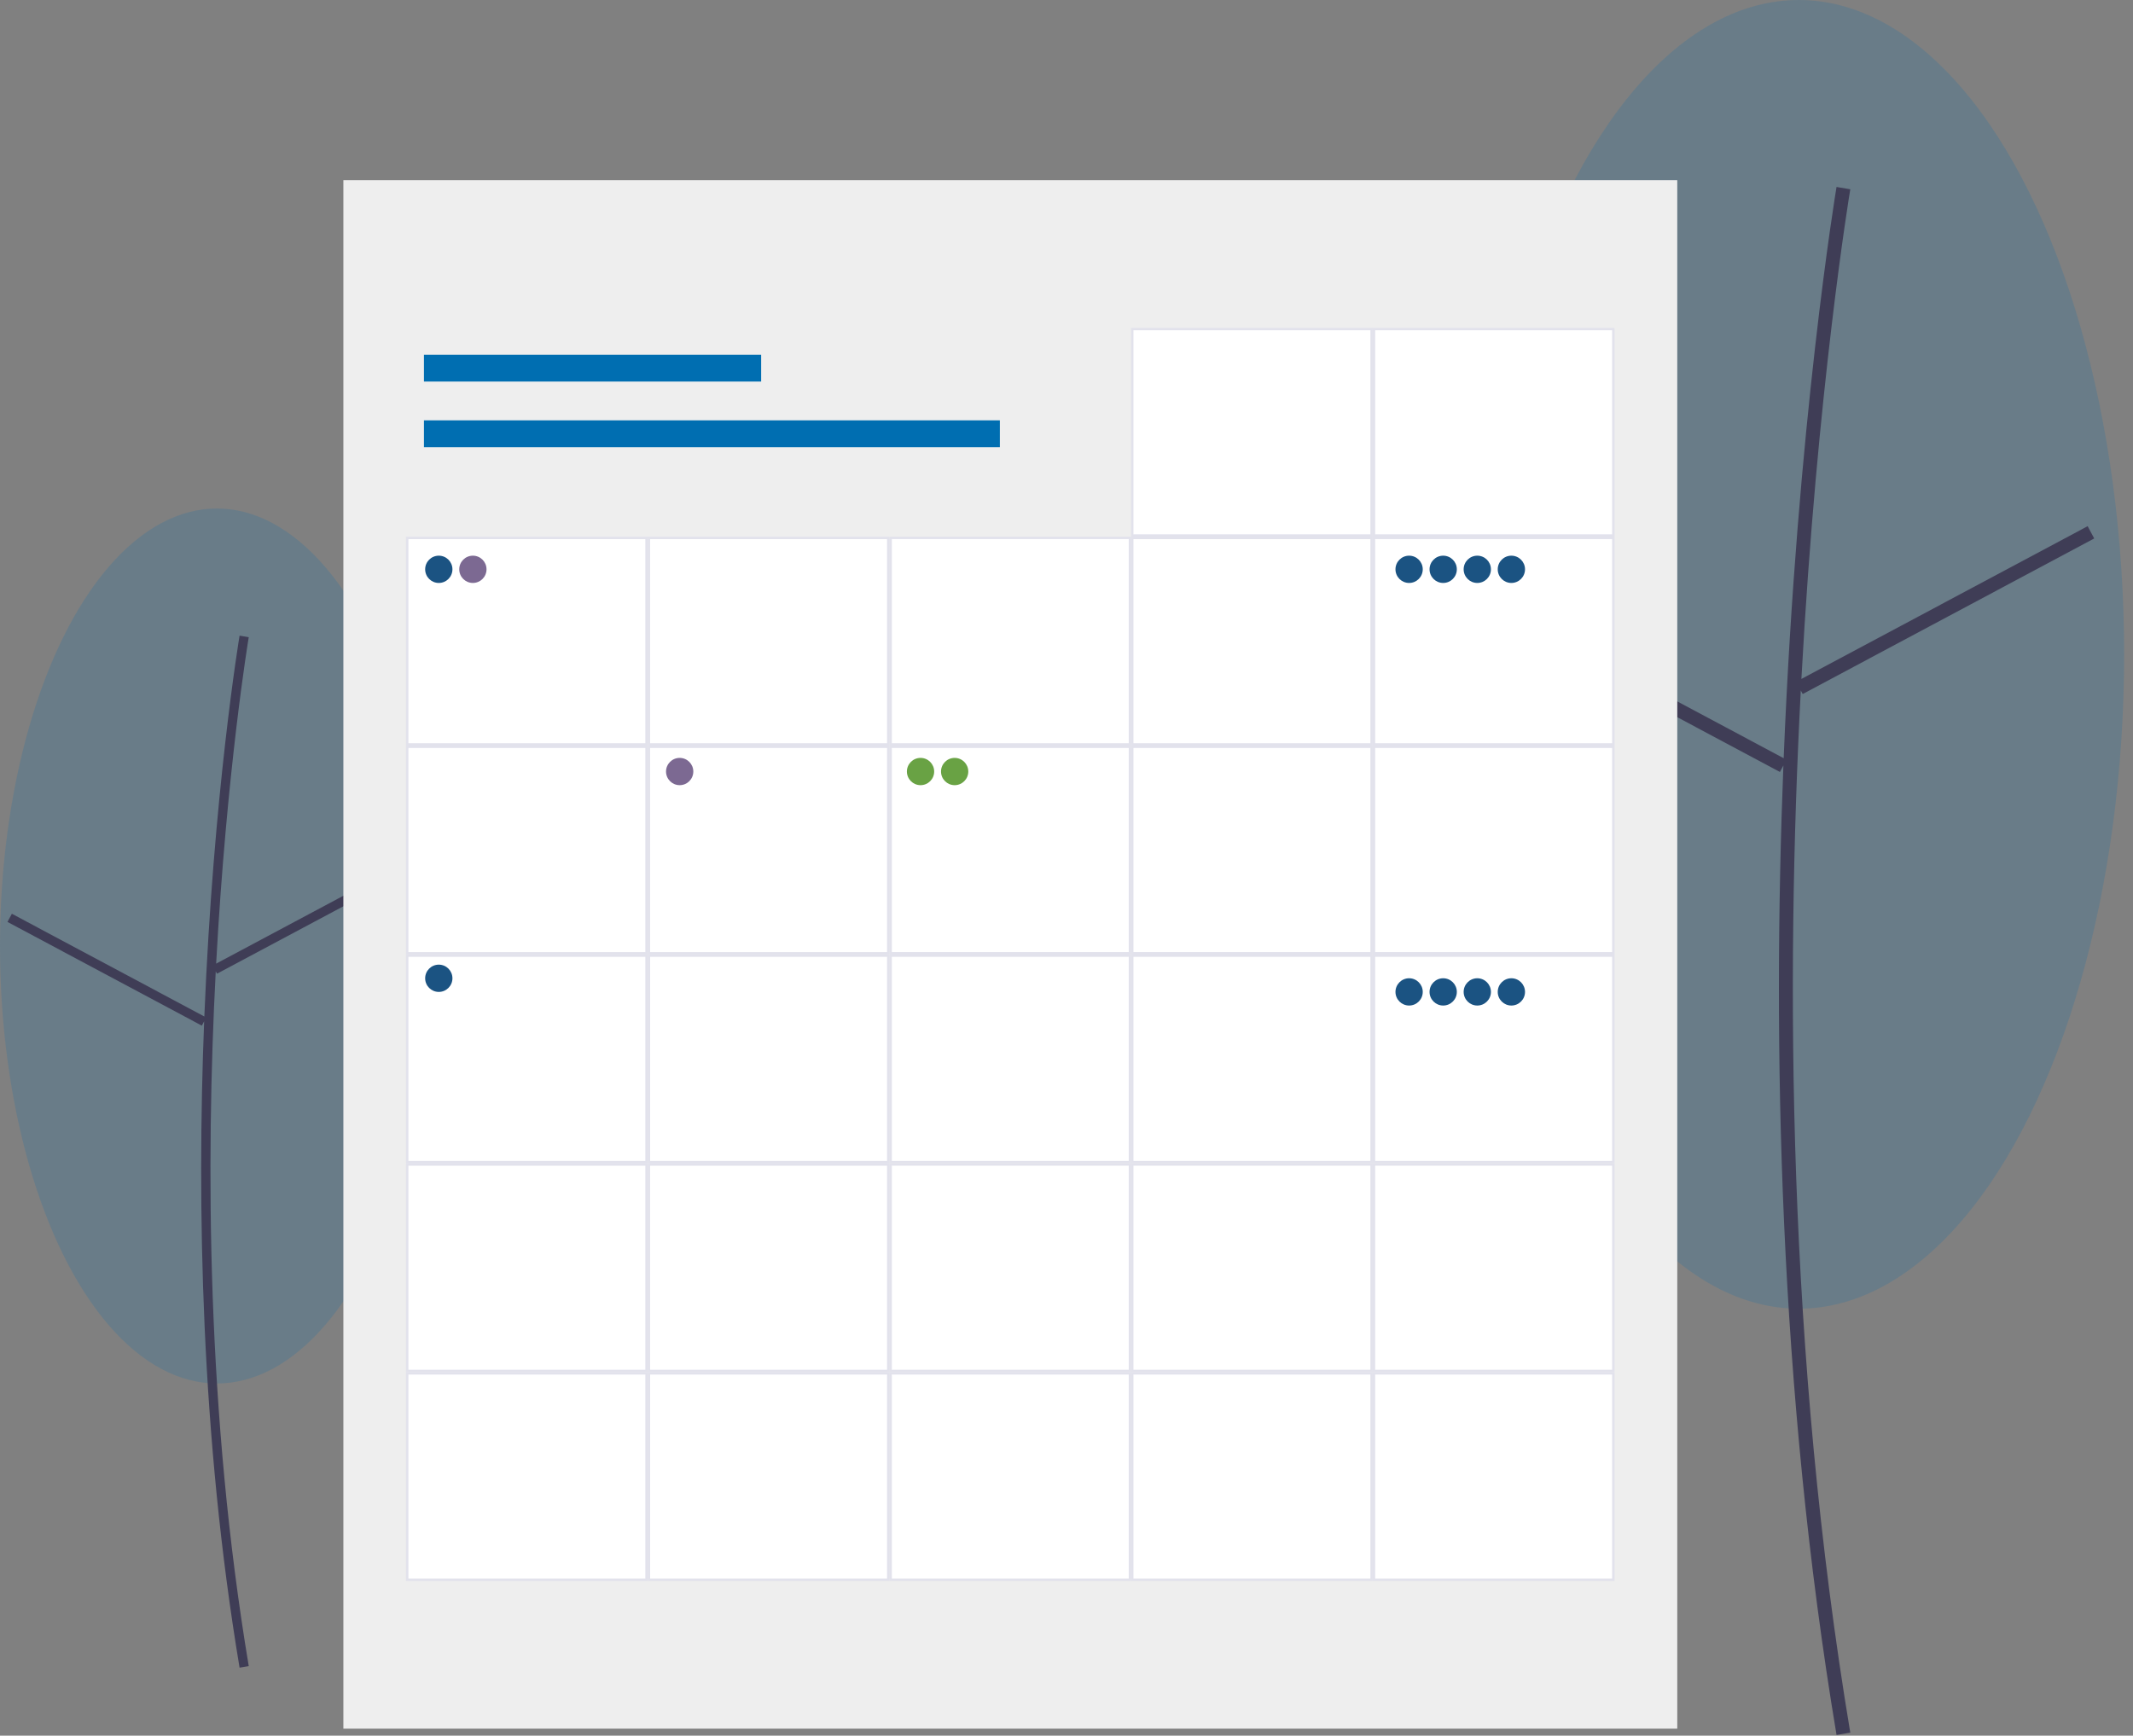 <svg xmlns="http://www.w3.org/2000/svg" width="231" height="188" viewBox="0 0 231 188">
    <rect x="0" y="0" width="231" height="188" fill="#808080" stroke="none"/>
    <g fill="none" fill-rule="evenodd">
        <g fill-rule="nonzero">
            <g>
                <g transform="translate(-934 -654) translate(934 654) translate(0 55.08)">
                    <ellipse cx="23.49" cy="47.385" fill="#006EB1" opacity=".179" rx="23.49" ry="47.385"/>
                    <path fill="#3F3D56" d="M23.365 50.129l.138.257L44.55 39.152l-.475-.886-20.666 11.03c1.143-20.99 3.482-35.08 3.53-35.358l-.993-.168c-.052.303-2.83 17.036-3.817 41.25L1.285 43.893l-.475.885 21.047 11.234.252-.468c-.79 19.984-.347 44.972 3.836 70.005l.994-.165c-4.562-27.293-4.662-54.535-3.574-75.256z"/>
                </g>
                <g transform="translate(-934 -654) translate(934 654) translate(159.57)">
                    <ellipse cx="35.235" cy="70.875" fill="#006EB1" opacity=".179" rx="35.235" ry="70.875"/>
                    <path fill="#3F3D56" d="M35.452 74.788l.207.386L67.23 58.322l-.713-1.328L35.518 73.54c1.716-31.486 5.224-52.622 5.295-53.038l-1.49-.252c-.077.454-4.245 25.554-5.725 61.874L2.333 65.435l-.713 1.329 31.571 16.851.377-.702c-1.184 29.976-.52 67.458 5.755 105.007l1.49-.247c-6.842-40.94-6.993-81.803-5.36-112.885z"/>
                </g>
                <g transform="translate(-934 -654) translate(934 654) translate(37.187 19.514)">
                    <path fill="#EEE" d="M0 0H144.457V167.726H0z"/>
                    <path fill="#006EB1" d="M8.725 18.906H45.244V21.814H8.725zM8.725 26.016H71.096V28.924H8.725z"/>
                    <path fill="#FFF" d="M111.622 16.127H137.539V38.491H111.622z"/>
                    <path fill="#E2E2EC" d="M137.402 16.257v22.105h-25.66V16.257h25.66m.26-.26h-26.18v22.624h26.18V15.998z"/>
                    <path fill="#FFF" d="M85.445 16.127H111.362V38.491H85.445z"/>
                    <path fill="#E2E2EC" d="M111.223 16.257v22.105H85.562V16.257h25.66m.26-.26h-26.18v22.624h26.18V15.998z"/>
                    <path fill="#FFF" d="M111.622 38.75H137.539V61.114H111.622z"/>
                    <path fill="#E2E2EC" d="M137.402 38.88v22.105h-25.66V38.88h25.66m.26-.26h-26.18v22.624h26.18V38.62z"/>
                    <path fill="#FFF" d="M85.445 38.75H111.362V61.114H85.445z"/>
                    <path fill="#E2E2EC" d="M111.223 38.88v22.105H85.562V38.88h25.66m.26-.26h-26.18v22.624h26.18V38.62z"/>
                    <path fill="#FFF" d="M59.269 38.75H85.186V61.114H59.269z"/>
                    <path fill="#E2E2EC" d="M85.056 38.88v22.105h-25.66V38.88h25.66m.26-.26h-26.18v22.624h26.18V38.62z"/>
                    <path fill="#FFF" d="M33.092 38.75H59.009V61.114H33.092z"/>
                    <path fill="#E2E2EC" d="M58.88 38.88v22.105H33.22V38.88h25.66m.26-.26H32.96v22.624h26.18V38.62z"/>
                    <path fill="#FFF" d="M6.915 38.75H32.832V61.114H6.915z"/>
                    <path fill="#E2E2EC" d="M32.703 38.88v22.105H7.043V38.88h25.66m.26-.26H6.782v22.624h26.18V38.62z"/>
                    <path fill="#FFF" d="M111.622 61.371H137.539V83.735H111.622z"/>
                    <path fill="#E2E2EC" d="M137.402 61.503v22.105h-25.66V61.503h25.66m.26-.26h-26.18v22.624h26.18V61.244z"/>
                    <path fill="#FFF" d="M85.445 61.371H111.362V83.735H85.445z"/>
                    <path fill="#E2E2EC" d="M111.223 61.503v22.105H85.562V61.503h25.66m.26-.26h-26.18v22.624h26.18V61.244z"/>
                    <path fill="#FFF" d="M59.269 61.371H85.186V83.735H59.269z"/>
                    <path fill="#E2E2EC" d="M85.056 61.503v22.105h-25.66V61.503h25.66m.26-.26h-26.18v22.624h26.18V61.244z"/>
                    <path fill="#FFF" d="M33.092 61.371H59.009V83.735H33.092z"/>
                    <path fill="#E2E2EC" d="M58.88 61.503v22.105H33.22V61.503h25.66m.26-.26H32.96v22.624h26.18V61.244z"/>
                    <path fill="#FFF" d="M6.915 61.371H32.832V83.735H6.915z"/>
                    <path fill="#E2E2EC" d="M32.703 61.503v22.105H7.043V61.503h25.66m.26-.26H6.782v22.624h26.18V61.244z"/>
                    <path fill="#FFF" d="M111.622 83.994H137.539V106.358H111.622z"/>
                    <path fill="#E2E2EC" d="M137.402 84.123v22.105h-25.66V84.123h25.66m.26-.259h-26.18v22.623h26.18V83.864z"/>
                    <path fill="#FFF" d="M85.445 83.994H111.362V106.358H85.445z"/>
                    <path fill="#E2E2EC" d="M111.223 84.123v22.105H85.562V84.123h25.66m.26-.259h-26.18v22.623h26.18V83.864z"/>
                    <path fill="#FFF" d="M59.269 83.994H85.186V106.358H59.269z"/>
                    <path fill="#E2E2EC" d="M85.056 84.123v22.105h-25.66V84.123h25.66m.26-.259h-26.18v22.623h26.18V83.864z"/>
                    <path fill="#FFF" d="M33.092 83.994H59.009V106.358H33.092z"/>
                    <path fill="#E2E2EC" d="M58.88 84.123v22.105H33.22V84.123h25.66m.26-.259H32.96v22.623h26.18V83.864z"/>
                    <path fill="#FFF" d="M6.915 83.994H32.832V106.358H6.915z"/>
                    <path fill="#E2E2EC" d="M32.703 84.123v22.105H7.043V84.123h25.66m.26-.259H6.782v22.623h26.18V83.864z"/>
                    <path fill="#FFF" d="M111.622 106.614H137.539V128.978H111.622z"/>
                    <path fill="#E2E2EC" d="M137.402 106.746v22.102h-25.66v-22.102h25.66m.26-.259h-26.18v22.62h26.18v-22.62z"/>
                    <path fill="#FFF" d="M85.445 106.614H111.362V128.978H85.445z"/>
                    <path fill="#E2E2EC" d="M111.223 106.746v22.102H85.562v-22.102h25.66m.26-.259h-26.18v22.62h26.18v-22.62z"/>
                    <path fill="#FFF" d="M59.269 106.614H85.186V128.978H59.269z"/>
                    <path fill="#E2E2EC" d="M85.056 106.746v22.102h-25.66v-22.102h25.66m.26-.259h-26.18v22.62h26.18v-22.62z"/>
                    <path fill="#FFF" d="M33.092 106.614H59.009V128.978H33.092z"/>
                    <path fill="#E2E2EC" d="M58.88 106.746v22.102H33.22v-22.102h25.66m.26-.259H32.96v22.62h26.18v-22.62z"/>
                    <path fill="#FFF" d="M6.915 106.614H32.832V128.978H6.915z"/>
                    <path fill="#E2E2EC" d="M32.703 106.746v22.102H7.043v-22.102h25.66m.26-.259H6.782v22.62h26.18v-22.62z"/>
                    <path fill="#FFF" d="M111.622 129.237H137.539V151.601H111.622z"/>
                    <path fill="#E2E2EC" d="M137.402 129.367v22.104h-25.66v-22.104h25.66m.26-.26h-26.18v22.623h26.18v-22.622z"/>
                    <path fill="#FFF" d="M85.445 129.237H111.362V151.601H85.445z"/>
                    <path fill="#E2E2EC" d="M111.223 129.367v22.104H85.562v-22.104h25.66m.26-.26h-26.18v22.623h26.18v-22.622z"/>
                    <path fill="#FFF" d="M59.269 129.237H85.186V151.601H59.269z"/>
                    <path fill="#E2E2EC" d="M85.056 129.367v22.104h-25.66v-22.104h25.66m.26-.26h-26.18v22.623h26.18v-22.622z"/>
                    <path fill="#FFF" d="M33.092 129.237H59.009V151.601H33.092z"/>
                    <path fill="#E2E2EC" d="M58.88 129.367v22.104H33.22v-22.104h25.66m.26-.26H32.96v22.623h26.18v-22.622z"/>
                    <path fill="#FFF" d="M6.915 129.237H32.832V151.601H6.915z"/>
                    <path fill="#E2E2EC" d="M32.703 129.367v22.104H7.043v-22.104h25.66m.26-.26H6.782v22.623h26.18v-22.622z"/>
                    <circle cx="10.334" cy="42.151" r="1.477" fill="#1B5382"/>
                    <circle cx="14.025" cy="42.151" r="1.477" fill="#7C6992"/>
                    <circle cx="62.506" cy="64.054" r="1.477" fill="#69A244"/>
                    <circle cx="66.2" cy="64.054" r="1.477" fill="#69A244"/>
                    <circle cx="115.417" cy="42.151" r="1.477" fill="#1B5382"/>
                    <circle cx="119.108" cy="42.151" r="1.477" fill="#1B5382"/>
                    <circle cx="122.801" cy="42.151" r="1.477" fill="#1B5382"/>
                    <circle cx="126.492" cy="42.151" r="1.477" fill="#1B5382"/>
                    <circle cx="115.417" cy="87.923" r="1.477" fill="#1B5382"/>
                    <circle cx="119.108" cy="87.923" r="1.477" fill="#1B5382"/>
                    <circle cx="122.801" cy="87.923" r="1.477" fill="#1B5382"/>
                    <circle cx="126.492" cy="87.923" r="1.477" fill="#1B5382"/>
                    <circle cx="36.42" cy="64.054" r="1.477" fill="#7C6992"/>
                    <circle cx="10.334" cy="86.448" r="1.477" fill="#1B5382"/>
                </g>
            </g>
        </g>
    </g>
</svg>
